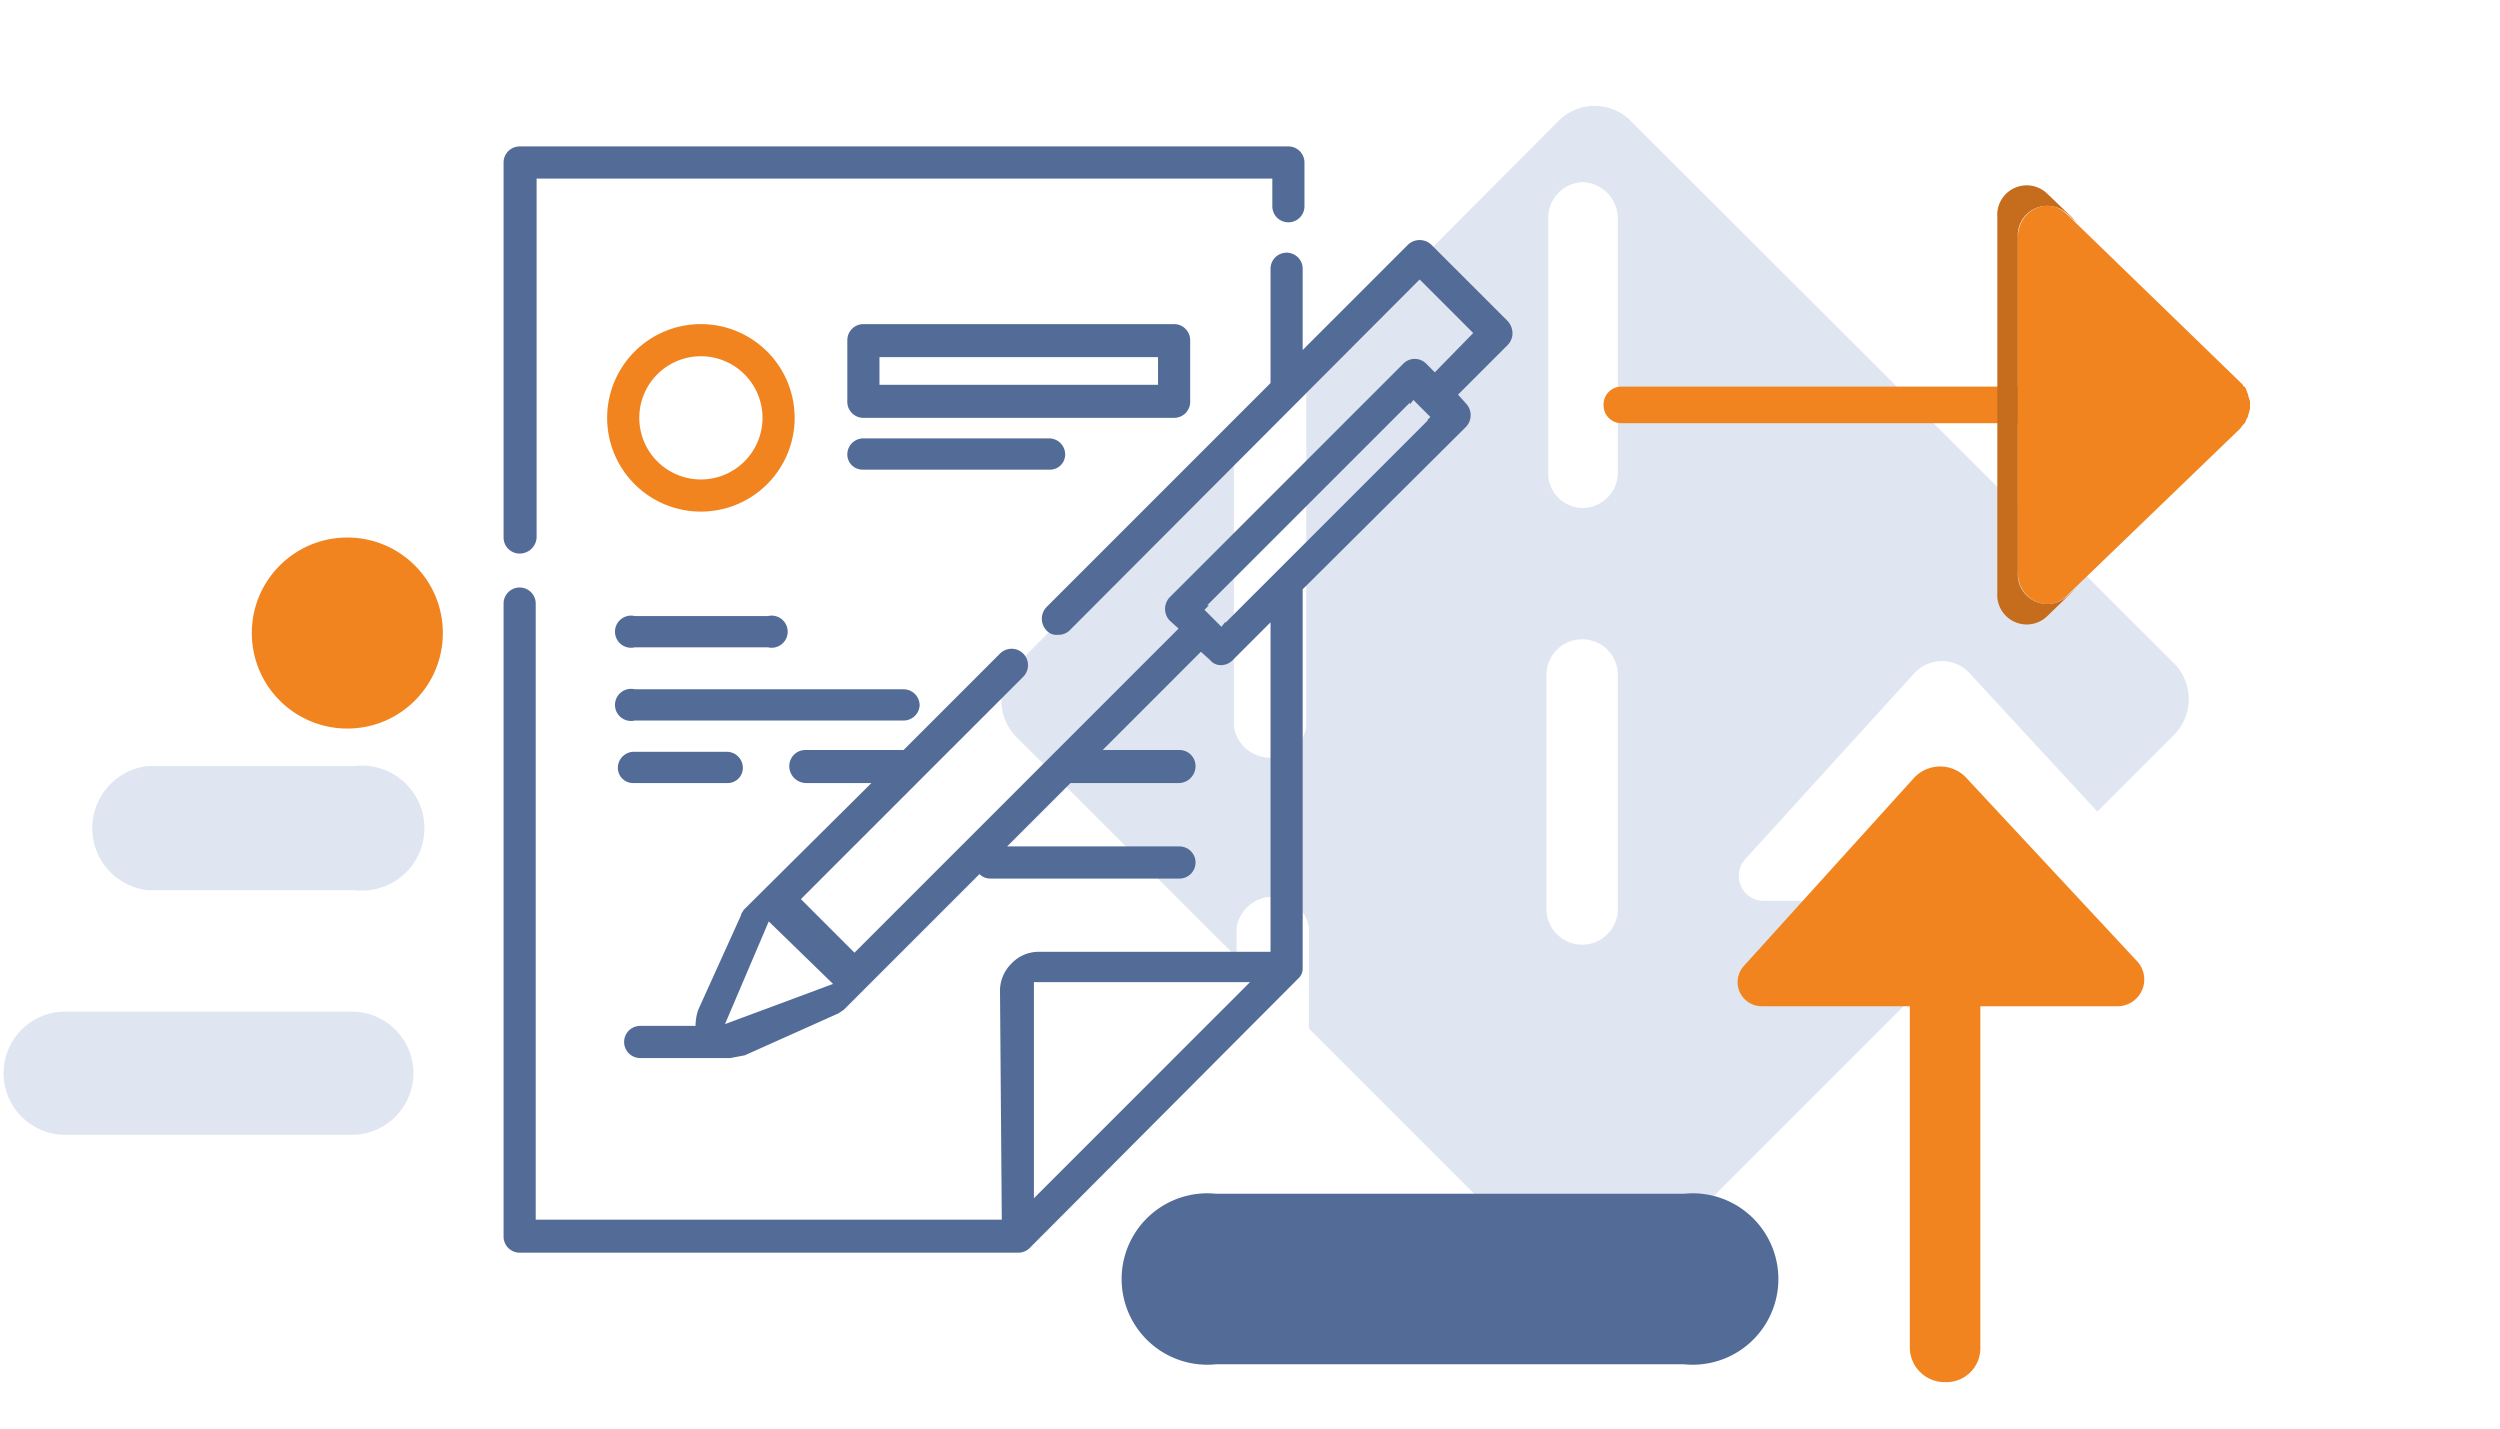 <svg id="b5c4e84f-8894-4311-9606-e392a18482bd" data-name="Layer 1" xmlns="http://www.w3.org/2000/svg" viewBox="0 0 280 160" width="280px" height="160px"><defs><style>.a0e9e191-e2ab-4111-aef1-0e79803625b4{fill:#dfe6f2;}.aa767788-8f89-43ab-a02d-856ea68e0779{fill:#536c97;}.a63b9633-9091-4a45-90c9-74720beee664,.acd6c3a0-6937-4416-8412-80eb561f478b{fill:#f1841e;}.a63b9633-9091-4a45-90c9-74720beee664{isolation:isolate;}.b4d5b384-bd7b-4d03-9687-1ff6967922ae{fill:#c56c1d;}</style></defs><title>other-sector-optical</title><path class="a0e9e191-e2ab-4111-aef1-0e79803625b4" d="M243.4,74.2,182.7,13.6a5.7,5.7,0,0,0-8.2,0L146.3,41.9V81.4h0a4.1,4.1,0,0,1-8.1,0V50L113.9,74.4a5.7,5.7,0,0,0,0,8.2l24.6,24.6v-3.3a4.1,4.1,0,0,1,8.1,0h0v11.3l28,28a5.8,5.8,0,0,0,8.2-.1L225,100.9H197.5a2.8,2.8,0,0,1-2.1-4.6l19.1-21a4.2,4.2,0,0,1,6,0l14.4,15.6,8.5-8.5A5.7,5.7,0,0,0,243.4,74.2Zm-70-24V24.5a4,4,0,0,1,3.9-4.1,4.1,4.1,0,0,1,3.9,4.1h0V52.9h0a4,4,0,0,1-3.9,4,3.9,3.9,0,0,1-3.9-4Zm7.8,28.1v23.5h0a4,4,0,1,1-8,0V75.6a4,4,0,1,1,8,0h0Z"/><path id="b8d0e05b-51aa-4a65-957d-1ff0164debd3" data-name="Path" class="aa767788-8f89-43ab-a02d-856ea68e0779" d="M144.3,16.4H58.2a1.8,1.8,0,0,0-1.8,1.8v42A1.8,1.8,0,0,0,58.2,62a1.9,1.9,0,0,0,1.9-1.8V20h82.4v3.1a1.8,1.8,0,1,0,3.6,0V18.2A1.8,1.8,0,0,0,144.3,16.4Z"/><path id="e9489518-d342-436d-b586-81611c20bc7a" data-name="Shape" class="acd6c3a0-6937-4416-8412-80eb561f478b" d="M78.5,36.3A10.5,10.5,0,1,0,89,46.8,10.5,10.5,0,0,0,78.5,36.3Zm0,17.4a6.9,6.9,0,0,1,0-13.8,6.9,6.9,0,1,1,0,13.8Z"/><path id="ab4a7a69-c1d9-4221-9c1e-069e3ee1cd46" data-name="Path" class="aa767788-8f89-43ab-a02d-856ea68e0779" d="M86,69H71.1a1.8,1.8,0,1,0,0,3.5H86A1.8,1.8,0,1,0,86,69Z"/><path id="b9058b44-e15a-4973-a75e-ccfc3fc9412b" data-name="Path" class="aa767788-8f89-43ab-a02d-856ea68e0779" d="M101.2,77.2H71.1a1.8,1.8,0,1,0,0,3.5h30.1A1.8,1.8,0,0,0,103,79,1.8,1.8,0,0,0,101.2,77.2Z"/><path id="ec1c6a43-c31a-4421-b6cb-e749efd98d5e" data-name="Path" class="aa767788-8f89-43ab-a02d-856ea68e0779" d="M81.4,84.2H71A1.8,1.8,0,0,0,69.2,86,1.7,1.7,0,0,0,71,87.7H81.4A1.7,1.7,0,0,0,83.2,86,1.8,1.8,0,0,0,81.4,84.2Z"/><path id="f40601b6-9a69-4352-834c-d16898569711" data-name="Shape" class="aa767788-8f89-43ab-a02d-856ea68e0779" d="M131.5,36.3H96.7a1.8,1.8,0,0,0-1.8,1.8v6.8a1.8,1.8,0,0,0,1.8,1.9h34.8a1.8,1.8,0,0,0,1.8-1.9V38.1A1.8,1.8,0,0,0,131.5,36.3Zm-1.8,6.8H98.5V40h31.2Z"/><path id="fe325002-0600-4146-8ea9-e899c97bbe4b" data-name="Path" class="aa767788-8f89-43ab-a02d-856ea68e0779" d="M117.5,49.1H96.6a1.8,1.8,0,0,0-1.7,1.8,1.7,1.7,0,0,0,1.7,1.7h20.9a1.7,1.7,0,0,0,1.8-1.7A1.8,1.8,0,0,0,117.5,49.1Z"/><path class="aa767788-8f89-43ab-a02d-856ea68e0779" d="M188.6,133.7H136.2a9.6,9.6,0,1,0,0,19.1h52.4a9.6,9.6,0,1,0,0-19.1Z"/><path class="a0e9e191-e2ab-4111-aef1-0e79803625b4" d="M39.4,113.3H7.3a6.9,6.9,0,1,0,0,13.8H39.4a6.9,6.9,0,1,0,0-13.8Z"/><path class="a0e9e191-e2ab-4111-aef1-0e79803625b4" d="M39.7,85.8H16.5a7,7,0,0,0,0,13.9H39.7a7,7,0,1,0,0-13.9Z"/><path class="a63b9633-9091-4a45-90c9-74720beee664" d="M213.9,103.2v47.7a3.9,3.9,0,0,0,4,3.9,3.8,3.8,0,0,0,3.9-3.9h0V103.2h0a3.9,3.9,0,0,0-3.9-3.9A4,4,0,0,0,213.9,103.2Z"/><path class="acd6c3a0-6937-4416-8412-80eb561f478b" d="M214.3,87.2l-19,21a2.7,2.7,0,0,0,2,4.5h39.8a3,3,0,0,0,2.2-5.1l-19-20.4A4,4,0,0,0,214.3,87.2Z"/><circle class="acd6c3a0-6937-4416-8412-80eb561f478b" cx="38.9" cy="70.9" r="10.7"/><path class="acd6c3a0-6937-4416-8412-80eb561f478b" d="M232.1,43.3H181.6a2,2,0,0,0-2,2.1,2,2,0,0,0,2,2h50.5a2,2,0,0,0,2.1-2A2.1,2.1,0,0,0,232.1,43.3Z"/><path class="b4d5b384-bd7b-4d03-9687-1ff6967922ae" d="M226,64.1V26.6a3.3,3.3,0,0,1,5.6-2.6l.9.9-.4-.5-.5-.5-2.3-2.2a3.3,3.3,0,0,0-5.6,2.6V66.4a3.3,3.3,0,0,0,5.6,2.6l3.2-3.1-.9.8A3.3,3.3,0,0,1,226,64.1Z"/><path class="acd6c3a0-6937-4416-8412-80eb561f478b" d="M251.4,47.4c.1-.1.1-.3.2-.4a.3.3,0,0,1,.1-.2.8.8,0,0,0,.1-.4.4.4,0,0,0,.1-.3.9.9,0,0,0,.1-.5v-.5a.6.6,0,0,0-.1-.4.4.4,0,0,0-.1-.3.6.6,0,0,0-.1-.4c0-.1-.1-.2-.1-.3s-.1-.2-.2-.4a.2.2,0,0,1-.2-.2l-.3-.3L231.5,24c-2.1-2.1-5.5-.5-5.5,2.6V64.1c0,3.1,3.4,4.7,5.5,2.6L250.9,48h0l.3-.4Z"/><path class="aa767788-8f89-43ab-a02d-856ea68e0779" d="M169.4,37.3a2.1,2.1,0,0,0-.5-1.3l-8.6-8.6a1.9,1.9,0,0,0-2.6,0L145.9,39.2V30.1a1.8,1.8,0,0,0-3.6,0V42.9L117.2,68a1.9,1.9,0,0,0,0,2.6,1.5,1.5,0,0,0,1.3.5,1.8,1.8,0,0,0,1.3-.5L159,31.3l6,6-4.3,4.4-1-1a1.8,1.8,0,0,0-2.5,0L131,66.9a1.9,1.9,0,0,0,0,2.6l1,.9L95.7,106.7l-6-6,24.9-24.9a1.8,1.8,0,0,0-2.6-2.6L101.2,84h-11a1.8,1.8,0,0,0-1.8,1.8,1.9,1.9,0,0,0,1.8,1.9h7.4L83.3,101.9c-.1.2-.3.4-.3.6l-4.8,10.6a5.7,5.7,0,0,0-.3,1.8H71.7a1.8,1.8,0,0,0,0,3.6H81.8l1.6-.3,10.5-4.7.6-.4,15.2-15.2a1.7,1.7,0,0,0,1.2.5h21.2a1.8,1.8,0,1,0,0-3.6H112.8l7.1-7.1h12.2a1.9,1.9,0,0,0,1.8-1.9,1.8,1.8,0,0,0-1.8-1.8h-8.6l11-11,1,.9a1.6,1.6,0,0,0,1.3.6,1.9,1.9,0,0,0,1.3-.6l4.2-4.2v36.9h-26a4.2,4.2,0,0,0-3,1.3,4.3,4.3,0,0,0-1.3,3l.2,25.7H60v-69a1.8,1.8,0,0,0-3.6,0v70.9a1.8,1.8,0,0,0,1.8,1.8h55.9a1.8,1.8,0,0,0,1.3-.6l30-30.1a1.5,1.5,0,0,0,.5-1.2V66l18.3-18.2a1.9,1.9,0,0,0,0-2.6l-.9-1,5.6-5.6A1.9,1.9,0,0,0,169.4,37.3ZM81.2,114.7l4.9-11.5,7.2,7Zm34.6,19.5V110h24.2ZM160,47,137.3,69.7h-.1l-.4.5-1.9-1.9.5-.5h-.2l22.7-22.7v.2l.4-.5,1.9,1.9-.4.4Z"/></svg>